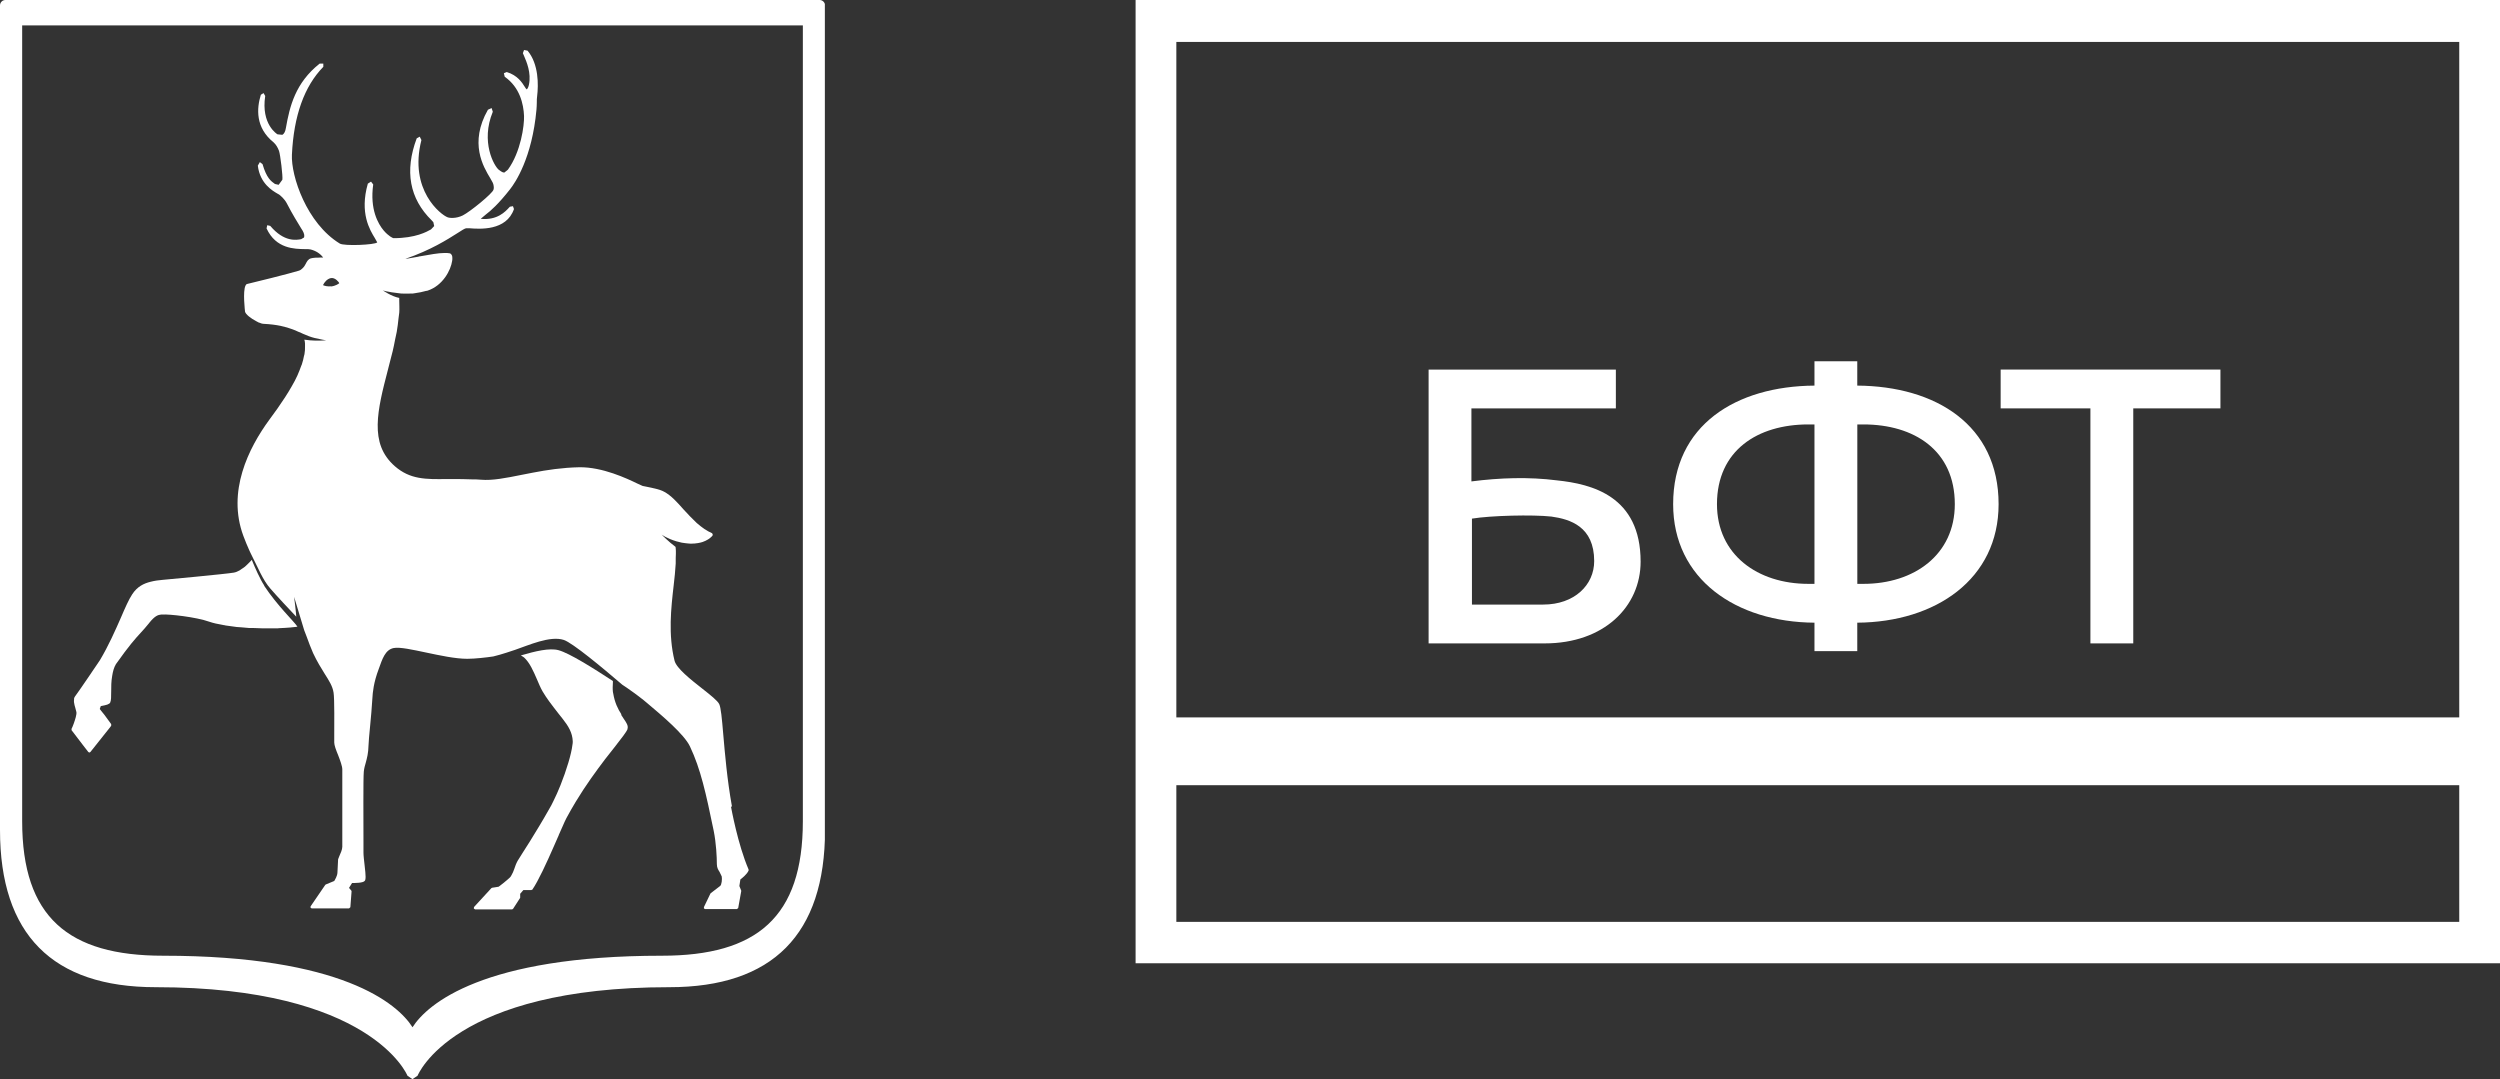 <?xml version="1.0" encoding="UTF-8"?> <svg xmlns="http://www.w3.org/2000/svg" width="885" height="382" viewBox="0 0 885 382" fill="none"><rect x="0" y="0" width="885" height="382" fill="#333333" stroke="none"/><g clip-path="url(#clip0_2234_880)"><path d="M259.12 285.532C257.395 275.998 256.622 266.703 256.028 259.91C255.552 254.25 255.195 250.496 254.601 249.244C254.006 248.053 251.628 246.146 248.595 243.763C244.493 240.545 239.439 236.553 238.785 233.871C236.525 224.695 237.536 215.4 238.487 207.177C238.785 204.496 239.082 201.934 239.201 199.491C239.201 199.312 239.201 199.074 239.201 198.895C239.201 197.882 239.201 196.988 239.26 196.035C239.26 195.737 239.26 195.38 239.26 195.082C239.26 194.545 239.201 194.128 239.142 193.592C236.704 191.804 234.206 189.242 234.206 189.242C234.206 189.242 236.05 190.613 239.439 191.626C240.093 191.804 240.747 191.983 241.341 192.102C241.698 192.162 242.174 192.221 242.59 192.281C243.304 192.341 243.958 192.46 244.552 192.46C246.514 192.46 248.001 192.102 248.714 191.864C249.428 191.626 250.022 191.328 250.617 190.97C250.974 190.791 251.212 190.553 251.449 190.374C251.806 190.076 252.222 189.719 252.341 189.361L252.103 188.766C251.152 188.348 250.26 187.872 249.368 187.276C248.417 186.62 247.525 185.905 246.633 185.131C245.028 183.641 243.482 181.973 241.996 180.364C239.736 177.802 237.596 175.418 235.158 174.108C233.612 173.214 230.936 172.737 228.974 172.32L227.488 172.022C227.488 172.022 226.536 171.605 225.644 171.188C221.958 169.4 213.277 165.289 205.072 165.408C199.067 165.527 193.596 166.362 188.661 167.315C187.294 167.553 185.926 167.851 184.678 168.09C179.089 169.222 174.272 170.175 170.229 169.818C169.04 169.698 168.029 169.698 166.959 169.698C164.938 169.639 163.035 169.579 161.311 169.579C160.3 169.579 159.23 169.579 158.338 169.579C150.727 169.698 145.197 169.758 139.787 165.051C137.468 163.025 135.922 160.761 134.971 158.318C133.068 153.372 133.543 147.533 134.852 141.097C135.506 137.88 136.397 134.484 137.289 131.028C137.527 130.074 137.765 129.18 138.003 128.227C138.36 126.916 138.657 125.605 139.014 124.295C139.311 122.984 139.608 121.673 139.846 120.302C140.024 119.349 140.262 118.455 140.441 117.502C140.738 115.833 140.916 114.225 141.095 112.556C141.154 111.96 141.273 111.305 141.333 110.709C141.451 109.219 141.333 107.789 141.333 106.3C141.333 106.002 141.333 105.764 141.333 105.466C138.538 104.929 135.506 102.784 135.506 102.784C135.506 102.784 136.635 103.321 142.046 103.916C143.235 103.976 144.424 103.916 145.554 103.916C145.97 103.916 146.387 103.916 146.862 103.797C148.289 103.618 149.597 103.321 150.905 102.963C151.024 102.963 151.203 102.963 151.322 102.903C156.792 101.116 159.586 95.634 160.062 92.357C160.121 91.94 160.181 91.523 160.121 91.165C160.121 90.51 159.884 90.212 159.705 89.974C159.527 89.795 159.408 89.735 159.23 89.676C158.694 89.556 158.04 89.556 157.327 89.556C155.127 89.556 152.095 90.152 148.646 90.748C148.468 90.748 148.289 90.748 148.111 90.867C146.743 91.106 145.376 91.344 144.008 91.582C143.83 91.582 143.651 91.582 143.473 91.642C152.511 88.543 158.457 84.73 161.846 82.585C163.392 81.572 164.64 80.797 165.056 80.797H166.127C169.754 81.095 179.267 81.81 181.943 74.005L181.586 72.992L180.516 73.171L180.278 73.409C178.91 74.898 176.056 78.056 170.17 77.461L172.013 75.911C173.618 74.72 176.472 72.217 180.575 66.974C182.359 64.709 188.364 55.95 189.91 38.79C189.969 37.956 190.029 37.181 190.029 36.347C190.029 35.513 190.029 34.738 190.148 34.023C190.624 30.09 190.742 22.702 186.759 17.935L185.51 17.697L185.094 18.829L185.51 19.782C186.402 21.868 188.126 25.8 187.234 30.031C187.056 30.925 186.64 31.58 186.461 31.64L186.164 31.342L185.807 30.805C184.856 29.256 183.191 26.634 179.386 25.502L178.375 25.919L178.672 27.171C184.024 30.925 185.332 36.824 185.51 41.054C185.629 44.391 184.38 53.746 179.802 60.062L178.553 61.075C178.078 61.134 177.543 60.836 176.591 60.121C174.927 58.81 170.051 50.23 174.451 39.565L174.035 38.254L172.727 38.849C166.008 50.647 171.121 59.049 173.559 63.101L174.391 64.59C174.986 65.841 174.808 66.914 174.689 67.152C174.391 68.463 166.424 74.958 163.808 76.269C161.489 77.401 159.23 77.222 158.457 76.924C156.138 76.09 144.662 67.331 149.181 49.575L148.586 48.383L147.516 48.979C143.176 60.538 144.96 70.31 152.808 77.997L153.403 78.652L153.7 80.023L152.57 81.215C151.084 82.049 147.1 84.313 139.311 84.313C139.073 84.313 137.527 83.598 135.803 81.572C133.9 79.308 130.868 74.124 132.116 65.305L131.344 64.292L130.214 65.007C127.241 75.435 130.927 81.393 132.711 84.313L133.543 85.802C132.771 86.696 121.83 87.173 120.284 86.22C108.571 79.069 102.982 62.326 103.339 54.759C103.993 40.935 107.739 30.508 114.457 23.655V22.523H113.149C104.587 29.316 102.566 37.539 101.198 45.344C101.02 46.536 100.544 47.43 99.95 47.728L98.225 47.549C98.225 47.549 92.339 44.093 93.885 33.964L93.29 32.951L92.339 33.546C90.852 38.373 90.377 45.166 96.798 50.349L96.977 50.528C97.69 51.184 98.285 52.137 98.76 53.388C99.236 54.699 100.187 62.624 99.95 63.637L98.641 65.424L97.333 65.126C95.966 64.173 94.36 63.041 92.933 58.096L91.982 57.38L91.269 58.632C92.042 65.067 96.56 67.57 98.285 68.582L98.82 68.88C99.355 69.297 100.663 70.37 101.495 71.919C103.517 75.852 105.539 79.069 106.549 80.738L107.144 81.691C107.679 82.644 107.857 83.479 107.62 84.075L106.609 84.67C104.944 84.968 100.604 85.802 95.668 79.963L94.598 79.725L94.36 80.857C97.69 88.126 104.349 88.126 107.917 88.186C108.809 88.186 109.522 88.186 109.939 88.305C111.841 88.782 113.387 89.795 114.398 91.165C114.338 91.165 114.279 91.165 114.16 91.165C113.506 91.165 112.971 91.165 112.436 91.225C112.198 91.225 111.901 91.225 111.663 91.225C111.009 91.284 110.414 91.344 110.057 91.463C109.047 91.761 108.63 92.595 108.214 93.429C107.917 94.025 107.56 94.561 107.025 95.038C106.728 95.336 106.371 95.634 105.836 95.813C103.041 96.707 88.95 100.222 87.523 100.52C87.285 100.52 87.106 100.758 86.928 101.056C85.858 103.142 86.75 110.292 86.75 110.352C86.988 111.305 88.831 112.735 90.674 113.688C90.971 113.867 91.269 114.046 91.566 114.165C91.566 114.165 91.566 114.165 91.625 114.165C92.279 114.463 92.933 114.642 93.409 114.642C98.106 114.88 101.079 115.655 103.636 116.608C104.349 116.846 104.944 117.144 105.598 117.442C105.598 117.442 105.836 117.502 106.074 117.621C106.252 117.681 106.43 117.74 106.609 117.859L107.382 118.217C108.571 118.753 110.117 119.349 111.366 119.647C113.03 120.064 115.468 120.481 115.468 120.481C115.468 120.481 112.317 120.719 109.82 120.481C108.987 120.362 108.333 120.302 107.739 120.243C107.857 120.719 107.976 121.136 107.976 121.613C107.976 121.911 107.976 122.269 107.976 122.626C107.976 123.52 107.976 124.354 107.798 125.248C107.798 125.486 107.679 125.725 107.62 125.963C107.441 126.976 107.203 127.929 106.847 129.002C106.847 129.121 106.728 129.24 106.668 129.419C106.252 130.551 105.836 131.683 105.301 132.875C104.706 134.186 104.052 135.437 103.279 136.748C101.793 139.37 100.068 141.991 98.225 144.613C97.274 145.924 96.323 147.235 95.371 148.546C87.939 158.675 80.328 174.048 86.155 189.719C86.809 191.506 87.523 193.175 88.236 194.784C88.355 195.082 88.534 195.38 88.652 195.677C91.328 200.921 92.993 205.271 95.668 208.309C97.868 210.872 102.566 215.877 104.885 218.32C104.766 216.413 104.112 211.289 104.112 211.289L107.679 223.087C107.976 223.861 108.274 224.576 108.571 225.41C109.284 227.317 109.998 229.343 110.83 231.19C112.257 234.229 113.684 236.493 114.933 238.519C116.479 240.962 117.728 242.869 118.084 245.193C118.441 247.338 118.322 256.99 118.322 261.102V262.83C118.322 263.783 118.917 265.452 119.69 267.299C120.403 269.146 121.176 271.231 121.176 272.363V299.773C121.176 300.726 120.522 302.216 120.106 303.109L119.69 304.182C119.69 304.182 119.511 307.519 119.452 308.949C119.392 310.14 118.56 311.451 118.322 311.868L115.29 313.12L115.111 313.298L109.939 320.866V321.342L110.355 321.581H123.555L124.03 321.164L124.446 315.682V315.384L123.555 314.311L124.625 312.583C125.754 312.583 128.43 312.583 129.084 311.868C129.56 311.392 129.5 309.962 129.084 306.446C128.906 304.778 128.668 302.99 128.668 301.798C128.668 301.203 128.668 299.951 128.668 298.223C128.668 290.894 128.549 275.581 128.787 273.138C128.906 271.946 129.203 270.933 129.5 269.92C129.917 268.371 130.392 266.643 130.452 263.902C130.511 261.34 131.462 253.594 131.819 247.278C131.938 245.073 132.235 241.677 134.079 236.791C135.327 233.335 136.338 229.998 139.37 229.403C141.57 228.985 146.089 229.998 150.905 231.011C155.721 232.024 161.192 233.216 165.413 233.216C168.208 233.216 172.251 232.739 174.629 232.382C177.662 231.667 181.17 230.416 182.299 230.058C187.056 228.449 194.726 224.934 199.602 226.542C202.753 227.615 213.277 236.374 220.293 242.392C220.472 242.511 220.65 242.63 220.828 242.75C221.423 243.107 221.958 243.524 222.493 243.882C223.266 244.418 224.039 244.954 224.753 245.491C225.228 245.848 225.763 246.206 226.18 246.563C227.309 247.397 228.32 248.231 229.153 248.946C234.028 253.058 242.233 259.91 244.255 264.26C248.06 272.304 249.904 280.824 252.639 294.052C253.53 298.402 253.768 303.526 253.768 305.91C253.768 307.221 254.303 307.995 254.72 308.651L255.493 310.26C255.671 311.153 255.493 313.298 254.898 313.656L251.568 316.218L251.449 316.397L249.19 321.104V321.581L249.606 321.819H260.844L261.32 321.462L262.39 315.503V315.265L261.736 313.656L262.092 311.332C262.628 310.915 264.411 309.545 265.006 308.174V307.817C261.141 298.819 258.882 286.068 258.763 285.532H259.12ZM117.311 101.354C116.003 101.473 114.933 101.235 114.338 100.937C114.814 99.924 115.825 98.673 117.192 98.435C118.679 98.196 119.987 99.924 120.106 100.222C119.928 100.52 118.56 101.235 117.311 101.414V101.354Z" fill="white"></path><path d="M219.937 252.82C218.807 251.092 217.618 248.768 217.082 245.491C217.082 245.312 216.964 245.133 216.964 244.895C216.845 243.882 216.904 242.69 216.964 241.558C216.964 241.379 216.964 241.2 216.964 241.081C210.066 236.553 201.623 231.25 197.759 230.177C194.548 229.283 189.434 230.535 184.38 232.024C184.737 232.263 185.153 232.441 185.51 232.739C187.532 234.586 188.78 237.506 190.029 240.366C190.683 241.915 191.337 243.465 192.051 244.716C192.823 246.027 193.596 247.159 194.369 248.231C195.499 249.781 196.629 251.211 197.64 252.522C198.234 253.237 198.769 253.892 199.245 254.547C201.207 257.05 202.634 259.374 202.753 262.413C202.753 262.77 202.753 263.247 202.634 263.724C202.277 266.882 200.553 272.602 198.413 277.964C197.58 279.99 196.748 281.957 195.856 283.685C195.618 284.161 195.38 284.638 195.142 285.115C194.845 285.651 194.488 286.247 194.191 286.783C192.051 290.596 189.672 294.47 187.651 297.747C186.759 299.177 185.867 300.547 185.153 301.679C184.261 303.109 183.548 304.182 183.251 304.718C182.716 305.671 182.359 306.684 182.062 307.578C181.764 308.412 181.467 309.187 181.051 309.842C180.872 310.14 180.753 310.438 180.516 310.617C179.208 311.868 177.008 313.537 176.532 313.894L175.462 314.073L174.272 314.252L173.975 314.371L168.386 320.449L167.792 321.104L167.732 321.64L168.029 321.819L168.208 321.938H174.748H181.289L181.645 321.7L184.143 317.827V317.529V316.397L185.272 315.086C185.57 315.086 186.283 315.086 187.056 315.086C187.353 315.086 187.71 315.086 188.067 315.086L188.305 314.967H188.424C190.564 311.868 193.537 305.374 196.094 299.534C196.688 298.164 197.283 296.853 197.818 295.602C197.818 295.602 197.818 295.482 197.877 295.423C198.294 294.41 198.71 293.576 199.067 292.742C199.661 291.311 200.196 290.239 200.494 289.643C201.564 287.617 202.694 285.71 203.823 283.804C207.272 278.084 211.018 272.959 214.228 268.729C215.418 267.18 216.547 265.749 217.558 264.498C220.055 261.281 221.72 259.195 222.136 258.123C222.136 258.123 222.136 258.063 222.136 258.003C222.493 256.871 221.72 255.799 220.709 254.309C220.472 253.952 220.174 253.475 219.937 253.117V252.82Z" fill="white"></path><path d="M93.588 207.356C92.042 205.032 90.198 200.802 89.128 198.18C88.89 198.418 88.652 198.716 88.415 198.955C88.177 199.193 87.879 199.491 87.642 199.729C87.344 200.027 87.047 200.325 86.69 200.623C86.334 200.921 85.917 201.159 85.561 201.398C85.263 201.576 85.025 201.815 84.788 201.934C84.134 202.291 83.48 202.589 82.766 202.708C80.15 203.185 57.794 205.271 57.556 205.271C56.188 205.39 54.761 205.569 53.394 205.926C50.896 206.522 48.578 207.654 46.794 210.395C45.605 212.183 44.297 215.162 42.81 218.618C40.848 223.087 38.41 228.628 35.378 233.693C35.318 233.812 27.529 245.312 26.578 246.504C26.399 246.742 26.281 246.98 26.221 247.278C26.221 247.278 26.221 247.338 26.221 247.397C26.221 247.457 26.221 247.576 26.221 247.636C26.102 248.231 26.221 248.947 26.399 249.662C26.459 249.959 26.518 250.198 26.637 250.496L27.054 252.105C27.172 252.939 26.637 254.667 26.102 256.156C25.924 256.573 25.805 256.871 25.686 257.229C25.567 257.527 25.448 257.825 25.329 258.003V258.123V258.48L29.61 264.081L31.275 266.226L31.632 266.405L31.989 266.226L38.767 257.706L39.361 256.931V256.812V256.335L36.924 252.998L35.853 251.687L35.318 250.972L35.675 249.959C36.686 249.781 37.459 249.602 37.994 249.423C38.529 249.185 38.886 249.006 39.005 248.708C39.361 247.993 39.361 246.623 39.361 244.895C39.361 243.167 39.361 241.2 39.718 239.234C39.956 237.745 40.313 236.314 41.026 235.123C45.842 228.33 47.864 226.125 49.886 223.921C50.778 222.967 51.61 222.014 52.68 220.703C52.74 220.644 52.799 220.584 52.858 220.465C54.88 217.962 55.95 217.664 57.08 217.545C57.258 217.545 57.437 217.545 57.556 217.545C59.637 217.366 69.329 218.379 74.145 220.107C75.334 220.524 77.118 220.942 79.258 221.299C79.496 221.299 79.615 221.359 79.853 221.418C80.566 221.537 81.339 221.597 82.053 221.716C82.647 221.776 83.123 221.895 83.777 221.954C84.312 221.954 84.907 222.074 85.501 222.074C86.393 222.133 87.285 222.252 88.177 222.312C88.652 222.312 89.128 222.312 89.604 222.312C90.674 222.312 91.804 222.431 92.933 222.431C93.35 222.431 93.766 222.431 94.182 222.431C95.431 222.431 96.62 222.431 97.868 222.431C98.225 222.431 98.522 222.431 98.879 222.372C100.187 222.312 101.495 222.252 102.804 222.133C103.16 222.133 103.517 222.014 103.874 222.014C104.349 222.014 104.825 221.895 105.301 221.835C103.993 219.869 98.285 214.566 93.469 207.297L93.588 207.356Z" fill="white"></path><path d="M146.03 382H145.97L144.246 380.808C144.127 380.51 131.225 349.467 55.118 349.467C18.551 349.467 0 330.757 0 293.814V1.907C0 0.894 0.832 0 1.903 0H290.157C291.168 0 292.059 0.834 292.059 1.907V293.814C292.059 330.757 273.508 349.467 236.942 349.467C160.478 349.467 147.992 380.451 147.813 380.808L146.03 382ZM7.848 8.997V290.716C7.848 324.679 24.2 338.324 57.734 338.324C121.057 338.324 140.797 355.365 146.03 363.648C151.262 355.425 171.002 338.324 234.325 338.324C267.919 338.324 284.211 324.679 284.211 290.716V8.997H7.848Z" fill="white"></path></g><g clip-path="url(#clip1_2234_880)"><path d="M402 0V341H885V0H402ZM870.575 326.335H416.425V277.961H870.575V326.335ZM870.575 253.965H416.425V14.839H870.575V253.965Z" fill="white"></path><path d="M786.034 130.823H708.231V144.567H740.007V227.762H755.175V144.567H786.034V130.823Z" fill="white"></path><path d="M580.778 198.813C580.778 214.748 567.808 227.762 546.819 227.762H505.727V130.839H572.016V144.583H520.88V170.421C530.923 169.135 541.157 168.77 551.201 170.056C563.427 171.341 580.778 175.547 580.778 198.829V198.813ZM521.069 214.018H546.266C557.401 214.018 564.344 207.05 564.344 198.623C564.344 186.339 555.756 183.784 549.192 182.863C542.612 182.133 527.649 182.498 521.069 183.593V214.002V214.018Z" fill="white"></path><path d="M657.474 220.43V230.508H642.322V220.43C614.563 220.239 592.293 205.035 592.293 178.467C592.293 150.439 614.579 136.695 642.322 136.505V127.887H657.474V136.505C685.233 136.695 707.503 150.423 707.503 178.467C707.503 205.035 685.217 220.239 657.474 220.43ZM642.322 206.685V150.249H640.123C622.234 150.249 607.809 159.406 607.809 178.467C607.809 196.417 622.234 206.685 640.123 206.685H642.322ZM659.673 206.685C677.562 206.685 692.002 196.417 692.002 178.467C692.002 159.406 677.577 150.249 659.673 150.249H657.49V206.685H659.673Z" fill="white"></path></g><defs><clipPath id="clip0_2234_880"><rect width="292" height="382" fill="white"></rect></clipPath><clipPath id="clip1_2234_880"><rect width="483" height="341" fill="white" transform="translate(402)"></rect></clipPath></defs></svg> 